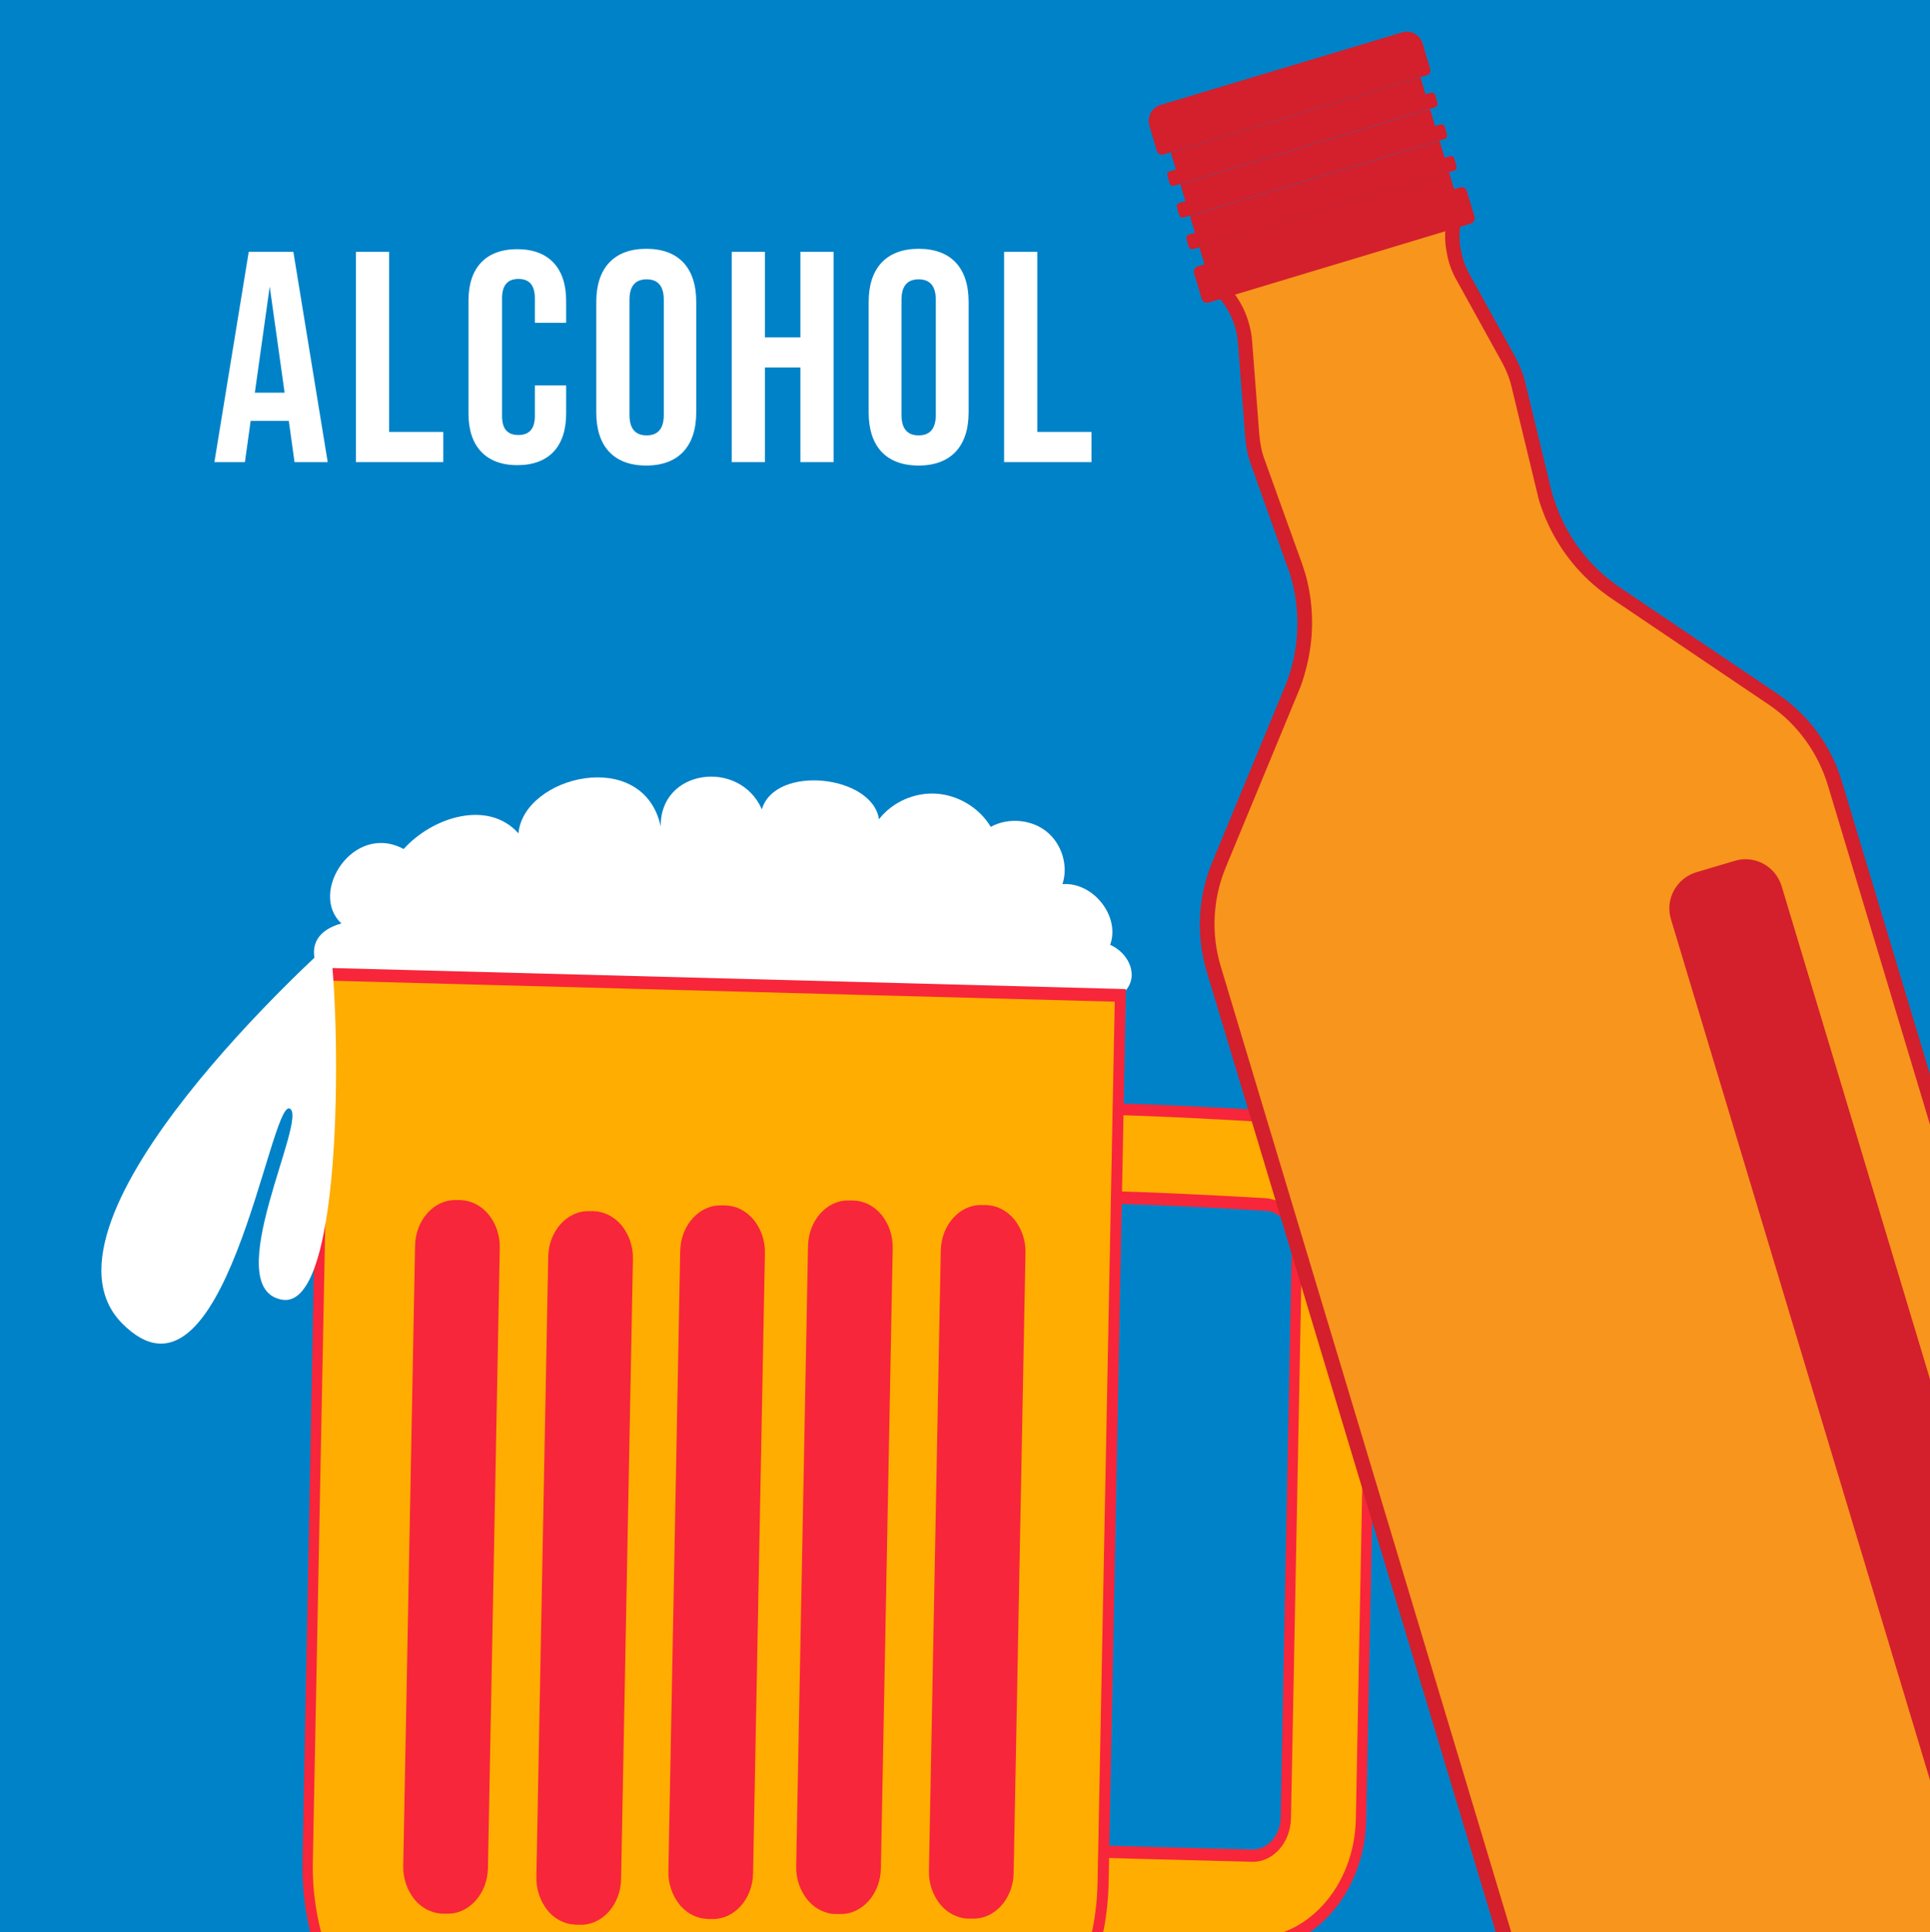 <?xml version="1.0" encoding="utf-8"?>
<!-- Generator: Adobe Illustrator 25.0.0, SVG Export Plug-In . SVG Version: 6.00 Build 0)  -->
<svg version="1.1" id="Layer_1" xmlns="http://www.w3.org/2000/svg" xmlns:xlink="http://www.w3.org/1999/xlink" x="0px" y="0px"
	 viewBox="0 0 505.9 506.4" style="enable-background:new 0 0 505.9 506.4;" xml:space="preserve">
<style type="text/css">
	.st0{fill:#0082C8;}
	.st1{clip-path:url(#SVGID_2_);}
	.st2{fill:#FFAD00;}
	.st3{fill:#F7263A;}
	.st4{fill:#FFFFFF;}
	.st5{fill:#F8951D;}
	.st6{fill:#D41F2C;}
</style>
<g>
	<rect x="-1.8" y="-1" class="st0" width="509" height="509"/>
	<g>
		<defs>
			<rect id="SVGID_1_" x="-0.5" y="1.5" width="506.4" height="506.4"/>
		</defs>
		<clipPath id="SVGID_2_">
			<use xlink:href="#SVGID_1_"  style="overflow:visible;"/>
		</clipPath>
		<g class="st1">
			<path class="st2" d="M327.7,509.5l-66.6-1.8l0.4-23.1l66.6,1.8c4.8,0.1,8.8-4.3,8.9-9.9l2.9-150.3c0.1-5.5-3.5-10.1-8.2-10.4
				c-49.3-2.9-57.5-1.8-58.7-1.6c0.1,0,1.1-0.3,2.5-1.3l-10.7-19.5c3.3-2.5,5.9-4.5,67.9-0.8c15.5,0.9,27.3,15.9,27,34l-2.9,150.3
				C356.4,495.3,343.4,509.9,327.7,509.5z"/>
			<path class="st3" d="M259.7,509.3l0.5-26.4l68,1.8c4,0.1,7.4-3.6,7.5-8.4l2.9-150.3c0.1-4.7-2.9-8.5-6.9-8.7
				c-50.2-3-57.7-1.7-58.4-1.6l-0.5-3.2c0,0,0.3-0.1,0.7-0.3L262.9,293l1.2-0.9c3.7-2.8,6.3-4.7,68.7-1.1
				c16.3,1,28.7,16.6,28.3,35.7L358.1,477c-0.4,19.3-14.1,34.6-30.5,34.1l0,0L259.7,509.3z M262.9,486.2l-0.4,19.9l65.2,1.7
				c14.9,0.4,27.3-13.5,27.7-31l2.9-150.3c0.3-17.3-10.9-31.5-25.7-32.4c-53.9-3.2-62.5-2.1-65.9-0.2l10,18.2
				c6.1-0.2,20.6-0.1,55,1.9c5.5,0.3,9.7,5.6,9.6,12.1l-2.9,150.3c-0.1,6.5-4.7,11.7-10.3,11.5L262.9,486.2z"/>
			<g>
				<path class="st4" d="M272.3,312.6c5.9-1.4,12.1-0.3,18.1,0.8c2.4-7.3,1.8-15.3,1-23c-0.9-9.6-1.8-19.2-2.7-28.8
					c3.5,1.3,7.5-1.8,7.9-5.4c0.4-3.6-2.2-7.1-5.6-8.6c2.7-7.4-4.4-16.5-12.5-15.9c1.6-4.9-0.2-10.6-4.2-13.8
					c-4-3.2-10.1-3.7-14.6-1.2c-2.9-4.9-8.4-8.3-14.2-8.7c-5.8-0.4-11.6,2.2-15.1,6.7c-1.7-11.6-27.2-14.4-30.7-2.6
					c-5.8-13.3-26.8-10.6-26.5,4.5c-4.6-21.1-36-13.2-37.3,1.8c-7.8-8.8-22.3-4.5-30.1,4.1c-13.2-7.1-25,11.5-16.3,19.5
					c-13.3,3.7-4.6,16.5-2,15.5c2.7-1,6.2-3.8,7.8-1.4c-2,14.7-4.1,29.3-6.1,44c-0.2,1.3-0.3,2.7,0.3,3.8c1,2,3.6,2.3,5.9,2.5
					c8.3,0.6,16.7,1.1,25,0.5c2.5-0.2,5-0.5,7.5-0.2c2.9,0.4,5.7,1.6,8.6,1.9c5.7,0.7,11.5-1.9,17.2-0.9c5.5,0.9,10.5,5.1,16,3.9
					c2.4-0.5,4.4-2,6.8-2.6c4.6-1.2,9.3,1.3,14.1,2.2c10,1.7,20.2-4.1,30-1.5c1.8,0.5,3.6,1.3,5.5,1.6c5.2,0.9,10.8-2,15.8-0.3
					c2.7,0.9,5.2,3.1,8,2.5c3.1-0.6,4.9-4.1,8-4.5c3.6-0.4,6.2,3.7,9.8,4.2C269.3,313.5,270.8,313,272.3,312.6z"/>
			</g>
			<path class="st2" d="M236.6,552.2l-105.7-2.8c-28.4-0.8-50.9-28.3-50.2-61.6l4.5-232.5l208.5,5.6l-4.5,232.5
				C288.5,526.6,265,553,236.6,552.2z"/>
			<path class="st3" d="M117.6,548.7c-22.5-7.5-38.9-32.2-38.3-60.9l4.5-234.2l211.3,5.6l0,1.6l-4.5,232.5
				c-0.3,16.5-6.1,31.9-16.3,43.3c-10.2,11.4-23.6,17.5-37.7,17.1L130.9,551C126.3,550.9,121.8,550.1,117.6,548.7z M86.5,257
				l-4.5,230.9c-0.6,32.3,21.3,59.2,48.9,59.9l105.7,2.8c13.4,0.4,26-5.4,35.7-16.2c9.7-10.8,15.1-25.4,15.4-41l4.5-230.9L86.5,257z
				"/>
			<path class="st3" d="M113.3,501c-1.8-0.6-3.4-1.7-4.7-3.3c-1.9-2.4-3-5.5-2.9-8.8l3.1-162.4c0.1-6.8,5-12.2,10.8-12l1.1,0
				c2.8,0.1,5.4,1.4,7.4,3.8c1.9,2.4,3,5.5,2.9,8.8l-3.1,162.4c-0.1,6.8-5,12.2-10.8,12l-1.1,0C115.1,501.5,114.2,501.3,113.3,501z"
				/>
			<path class="st3" d="M148.2,503.9c-1.8-0.6-3.4-1.7-4.7-3.3c-1.9-2.4-3-5.5-2.9-8.8l3.1-162.4c0.1-6.8,5-12.2,10.8-12l1.1,0
				c2.8,0.1,5.4,1.4,7.4,3.8c1.9,2.4,3,5.5,2.9,8.8l-3.1,162.4c-0.1,6.8-5,12.2-10.8,12l-1.1,0C149.9,504.3,149,504.2,148.2,503.9z"
				/>
			<path class="st3" d="M251.1,502.3c-1.8-0.6-3.4-1.7-4.7-3.3c-1.9-2.4-3-5.5-2.9-8.8l3.1-162.4c0.1-6.8,5-12.2,10.8-12l1.1,0
				c2.8,0.1,5.4,1.4,7.4,3.8c1.9,2.4,3,5.5,2.9,8.8l-3.1,162.4c-0.1,6.8-5,12.2-10.8,12l-1.1,0C252.8,502.8,251.9,502.6,251.1,502.3
				z"/>
			<path class="st3" d="M182.8,502.4c-1.8-0.6-3.4-1.7-4.7-3.3c-1.9-2.4-3-5.5-2.9-8.8l3.1-162.4c0.1-6.8,5-12.2,10.8-12l1.1,0
				c2.8,0.1,5.4,1.4,7.4,3.8c1.9,2.4,3,5.5,2.9,8.8l-3.1,162.4c-0.1,6.8-5,12.2-10.8,12l-1.1,0C184.5,502.8,183.6,502.7,182.8,502.4
				z"/>
			<path class="st3" d="M216.3,501.1c-1.8-0.6-3.4-1.7-4.7-3.3c-1.9-2.4-3-5.5-2.9-8.8l3.1-162.4c0.1-6.8,5-12.2,10.8-12l1.1,0
				c2.8,0.1,5.4,1.4,7.4,3.8c1.9,2.4,3,5.5,2.9,8.8l-3.1,162.4c-0.1,6.8-5,12.2-10.8,12l-1.1,0C218,501.6,217.1,501.4,216.3,501.1z"
				/>
			<path class="st4" d="M86.4,247.3c0,0-81.2,72.4-54.4,99.5s38.7-58.4,43.9-56.3c5.2,2.1-18.8,47.1-2,50.1S89.1,263.3,86.4,247.3z"
				/>
		</g>
		<g class="st1">
			<g>
				<g>
					<path class="st5" d="M318.2,254L418,585.5c2.9,9.8,13.2,15.3,23,12.4l127.4-38.3c9.8-2.9,15.3-13.2,12.4-23l-99.8-331.5
						c-2.7-9-8.4-16.7-16.2-22l-41.2-27.8c-1.6-1.1-3.1-2.2-4.5-3.5c-6.2-5.4-10.8-12.4-13.4-20.2c-0.4-1.2-0.7-2.3-1-3.5l-5.5-22.6
						l-1.1-4.7c-0.6-2.3-1.4-4.6-2.6-6.7l-12-21.7c-1.2-2.1-2-4.5-2.4-6.8c-0.5-2.8-0.5-5.6,0.1-8.4l0.3-1.6l-62.6,18.9l1.1,1.1
						c2,2,3.6,4.4,4.7,7c1,2.2,1.6,4.6,1.7,7l1.9,24.7c0.2,2.4,0.7,4.8,1.5,7l1.6,4.6l7.9,21.8c0.4,1.2,0.8,2.3,1.1,3.5
						c2.2,8,2.2,16.3,0,24.3c-0.5,1.8-1.1,3.6-1.8,5.4l-19,45.9C316,235.4,315.5,245.1,318.2,254z"/>
					<path class="st6" d="M568.9,561.4l-127.4,38.3c-10.7,3.2-22.1-2.9-25.4-13.6l-99.8-331.5c-2.8-9.4-2.3-19.5,1.4-28.5l19-45.9
						c0.7-1.7,1.3-3.4,1.8-5.2c2.1-7.6,2.1-15.7,0-23.3c-0.3-1.1-0.6-2.2-1.1-3.3L328,122c-0.9-2.4-1.4-5-1.6-7.5l-1.9-24.7
						c-0.2-2.2-0.7-4.4-1.6-6.4c-1-2.4-2.5-4.5-4.3-6.4l-1.1-1.1c-0.5-0.5-0.7-1.2-0.5-1.8c0.2-0.6,0.7-1.2,1.3-1.3l62.6-18.9
						c0.6-0.2,1.3,0,1.8,0.4c0.5,0.4,0.7,1.1,0.6,1.8l-0.3,1.6c-0.5,2.5-0.6,5.1-0.1,7.7c0.4,2.2,1.1,4.3,2.2,6.3l12,21.7
						c1.2,2.2,2.2,4.6,2.8,7.2l6.6,27.3c0.3,1.2,0.6,2.3,1,3.4c2.5,7.5,6.9,14.2,12.9,19.4c1.4,1.2,2.8,2.3,4.3,3.3l41.2,27.8
						c8.1,5.5,14.1,13.6,16.9,23L582.5,536C585.7,546.8,579.6,558.1,568.9,561.4z M322.2,75.3c1.7,1.9,3.1,4.1,4.1,6.4
						c1,2.4,1.7,5,1.9,7.6l1.9,24.7c0.2,2.2,0.6,4.4,1.4,6.5l9.5,26.4c0.5,1.3,0.8,2.5,1.2,3.6c2.3,8.3,2.3,17,0,25.3
						c-0.5,1.9-1.1,3.8-1.9,5.6l-19,45.9c-3.4,8.2-3.9,17.5-1.3,26L419.8,585c2.6,8.8,11.9,13.7,20.6,11.1l127.4-38.3
						c8.8-2.6,13.7-11.9,11.1-20.6l-99.8-331.5c-2.6-8.5-8-16-15.4-21l-41.2-27.8c-1.6-1.1-3.2-2.3-4.7-3.6
						c-6.5-5.6-11.3-12.9-14-21c-0.4-1.1-0.7-2.4-1-3.7l-6.6-27.3c-0.5-2.2-1.4-4.3-2.4-6.2l-12-21.7c-1.3-2.3-2.2-4.8-2.6-7.4
						c-0.5-2.5-0.5-5.1-0.1-7.6L322.2,75.3z"/>
				</g>
				<g>
					<path class="st6" d="M430.6,577l0.1,0.2c1.8,5.9,7.9,9.2,13.8,7.4l113.7-34.2c5.9-1.8,9.2-7.9,7.4-13.8l0-0.2
						c-20.9-4.9-46.4-4-72.4,3.9C467.1,548.1,445.3,561.5,430.6,577z"/>
					<path class="st6" d="M558.7,552.2L445,586.4c-6.8,2.1-14.1-1.8-16.1-8.7l-0.1-0.2c-0.2-0.6,0-1.4,0.4-1.8
						c15.5-16.4,38-29.6,63.3-37.2c25.3-7.6,51.4-9,73.4-3.9c0.7,0.2,1.2,0.6,1.4,1.3l0,0.2C569.4,542.9,565.5,550.1,558.7,552.2z
						 M432.8,577.5c1.8,4.3,6.6,6.7,11.1,5.3l113.7-34.2c4.6-1.4,7.3-6,6.4-10.6c-21.1-4.7-46-3.2-70.3,4.1
						C469.4,549.4,447.8,562,432.8,577.5z"/>
				</g>
				<g>
					<path class="st6" d="M442.1,231.3l16.2-4.9c2.5-0.8,5.2,0.7,6,3.2l81.9,271.9c0.8,2.5-0.7,5.2-3.2,6l-16.2,4.9
						c-2.5,0.8-5.2-0.7-6-3.2l-81.9-271.9C438.2,234.8,439.6,232.1,442.1,231.3z"/>
					<path class="st6" d="M540.4,510.3l-10.1,3c-5.2,1.6-10.7-1.4-12.3-6.6l-80-265.8c-1.6-5.2,1.4-10.7,6.6-12.3l10.1-3
						c5.2-1.6,10.7,1.4,12.3,6.6L547,498C548.6,503.2,545.6,508.7,540.4,510.3z M445.7,232.2c-3.2,1-5,4.4-4.1,7.6l80,265.8
						c1,3.2,4.4,5,7.6,4.1l10.1-3c3.2-1,5-4.4,4.1-7.6l-80-265.8c-1-3.2-4.4-5-7.6-4.1L445.7,232.2z"/>
				</g>
				<path class="st6" d="M314,69.8l68.7-20.7c0.8-0.2,1.6,0.2,1.8,1l2,6.7c0.2,0.8-0.2,1.6-1,1.8l-68.7,20.7c-0.8,0.2-1.6-0.2-1.8-1
					l-2-6.7C312.8,70.8,313.2,70,314,69.8z"/>
				<path class="st6" d="M304.2,27.5l63.3-19c2.3-0.7,4.7,0.6,5.4,2.9l2,6.7c0.2,0.7-0.2,1.4-0.8,1.6l-69.2,20.8
					c-0.7,0.2-1.4-0.2-1.6-0.8l-2-6.7C300.6,30.6,301.9,28.2,304.2,27.5z"/>
				
					<rect x="313.5" y="54.7" transform="matrix(0.958 -0.288 0.288 0.958 -1.713 102.632)" class="st6" width="68.3" height="4.8"/>
				<path class="st6" d="M311.6,61.5l68.5-20.6c0.5-0.1,0.9,0.1,1.1,0.6l0.6,2.1c0.1,0.5-0.1,0.9-0.6,1.1l-68.5,20.6
					c-0.5,0.1-0.9-0.1-1.1-0.6l-0.6-2.1C310.9,62.1,311.1,61.6,311.6,61.5z"/>
				
					<rect x="311" y="46.5" transform="matrix(0.958 -0.288 0.288 0.958 0.569 101.562)" class="st6" width="68.3" height="4.8"/>
				<path class="st6" d="M309.1,53.2l68.5-20.6c0.5-0.1,0.9,0.1,1.1,0.6l0.6,2.1c0.1,0.5-0.1,0.9-0.6,1.1l-68.5,20.6
					c-0.5,0.1-0.9-0.1-1.1-0.6l-0.6-2.1C308.4,53.8,308.6,53.3,309.1,53.2z"/>
				
					<rect x="308.5" y="38.2" transform="matrix(0.958 -0.288 0.288 0.958 2.85 100.492)" class="st6" width="68.3" height="4.8"/>
				
					<rect x="306" y="29.9" transform="matrix(0.958 -0.288 0.288 0.958 5.132 99.421)" class="st6" width="68.3" height="4.8"/>
				<path class="st6" d="M306.6,44.9l68.5-20.6c0.5-0.1,0.9,0.1,1.1,0.6l0.6,2.1c0.1,0.5-0.1,0.9-0.6,1.1l-68.5,20.6
					c-0.5,0.1-0.9-0.1-1.1-0.6L306,46C305.9,45.5,306.1,45,306.6,44.9z"/>
			</g>
		</g>
	</g>
</g>
<g>
	<g>
		<path class="st4" d="M77.2,121.1l-1.5-10.8h-10l-1.5,10.8h-8l9-55.1h11.7l9,55.1H77.2z M66.8,102.9h7.8l-3.9-27.8L66.8,102.9z"/>
		<path class="st4" d="M93.3,121.1V66h8.7v47.2h14.2v7.9H93.3z"/>
		<path class="st4" d="M122.8,78.8c0-8.6,4.5-13.5,12.8-13.5c8.3,0,12.8,5,12.8,13.5v5.8h-8.2v-6.4c0-3.4-1.4-5.1-4.3-5.1
			s-4.3,1.7-4.3,5.1V109c0,3.4,1.4,5,4.3,5s4.3-1.7,4.3-5v-8h8.2v7.4c0,8.6-4.5,13.5-12.8,13.5c-8.3,0-12.8-5-12.8-13.5V78.8z"/>
		<path class="st4" d="M156.3,79.1c0-8.8,4.6-13.9,13.1-13.9c8.5,0,13.1,5,13.1,13.9v29c0,8.8-4.6,13.9-13.1,13.9
			c-8.5,0-13.1-5-13.1-13.9V79.1z M174,78.6c0-3.6-1.5-5.4-4.5-5.4c-3,0-4.5,1.8-4.5,5.4v30.1c0,3.6,1.5,5.4,4.5,5.4
			c3,0,4.5-1.8,4.5-5.4V78.6z"/>
		<path class="st4" d="M191.8,121.1V66h8.7v22.4h9.3V66h8.7v55.1h-8.7V96.3h-9.3v24.8H191.8z"/>
		<path class="st4" d="M227.7,79.1c0-8.8,4.6-13.9,13.1-13.9c8.5,0,13.1,5,13.1,13.9v29c0,8.8-4.6,13.9-13.1,13.9
			c-8.5,0-13.1-5-13.1-13.9V79.1z M245.3,78.6c0-3.6-1.5-5.4-4.5-5.4c-3,0-4.5,1.8-4.5,5.4v30.1c0,3.6,1.5,5.4,4.5,5.4
			c3,0,4.5-1.8,4.5-5.4V78.6z"/>
		<path class="st4" d="M263.2,121.1V66h8.7v47.2h14.2v7.9H263.2z"/>
	</g>
</g>
</svg>
